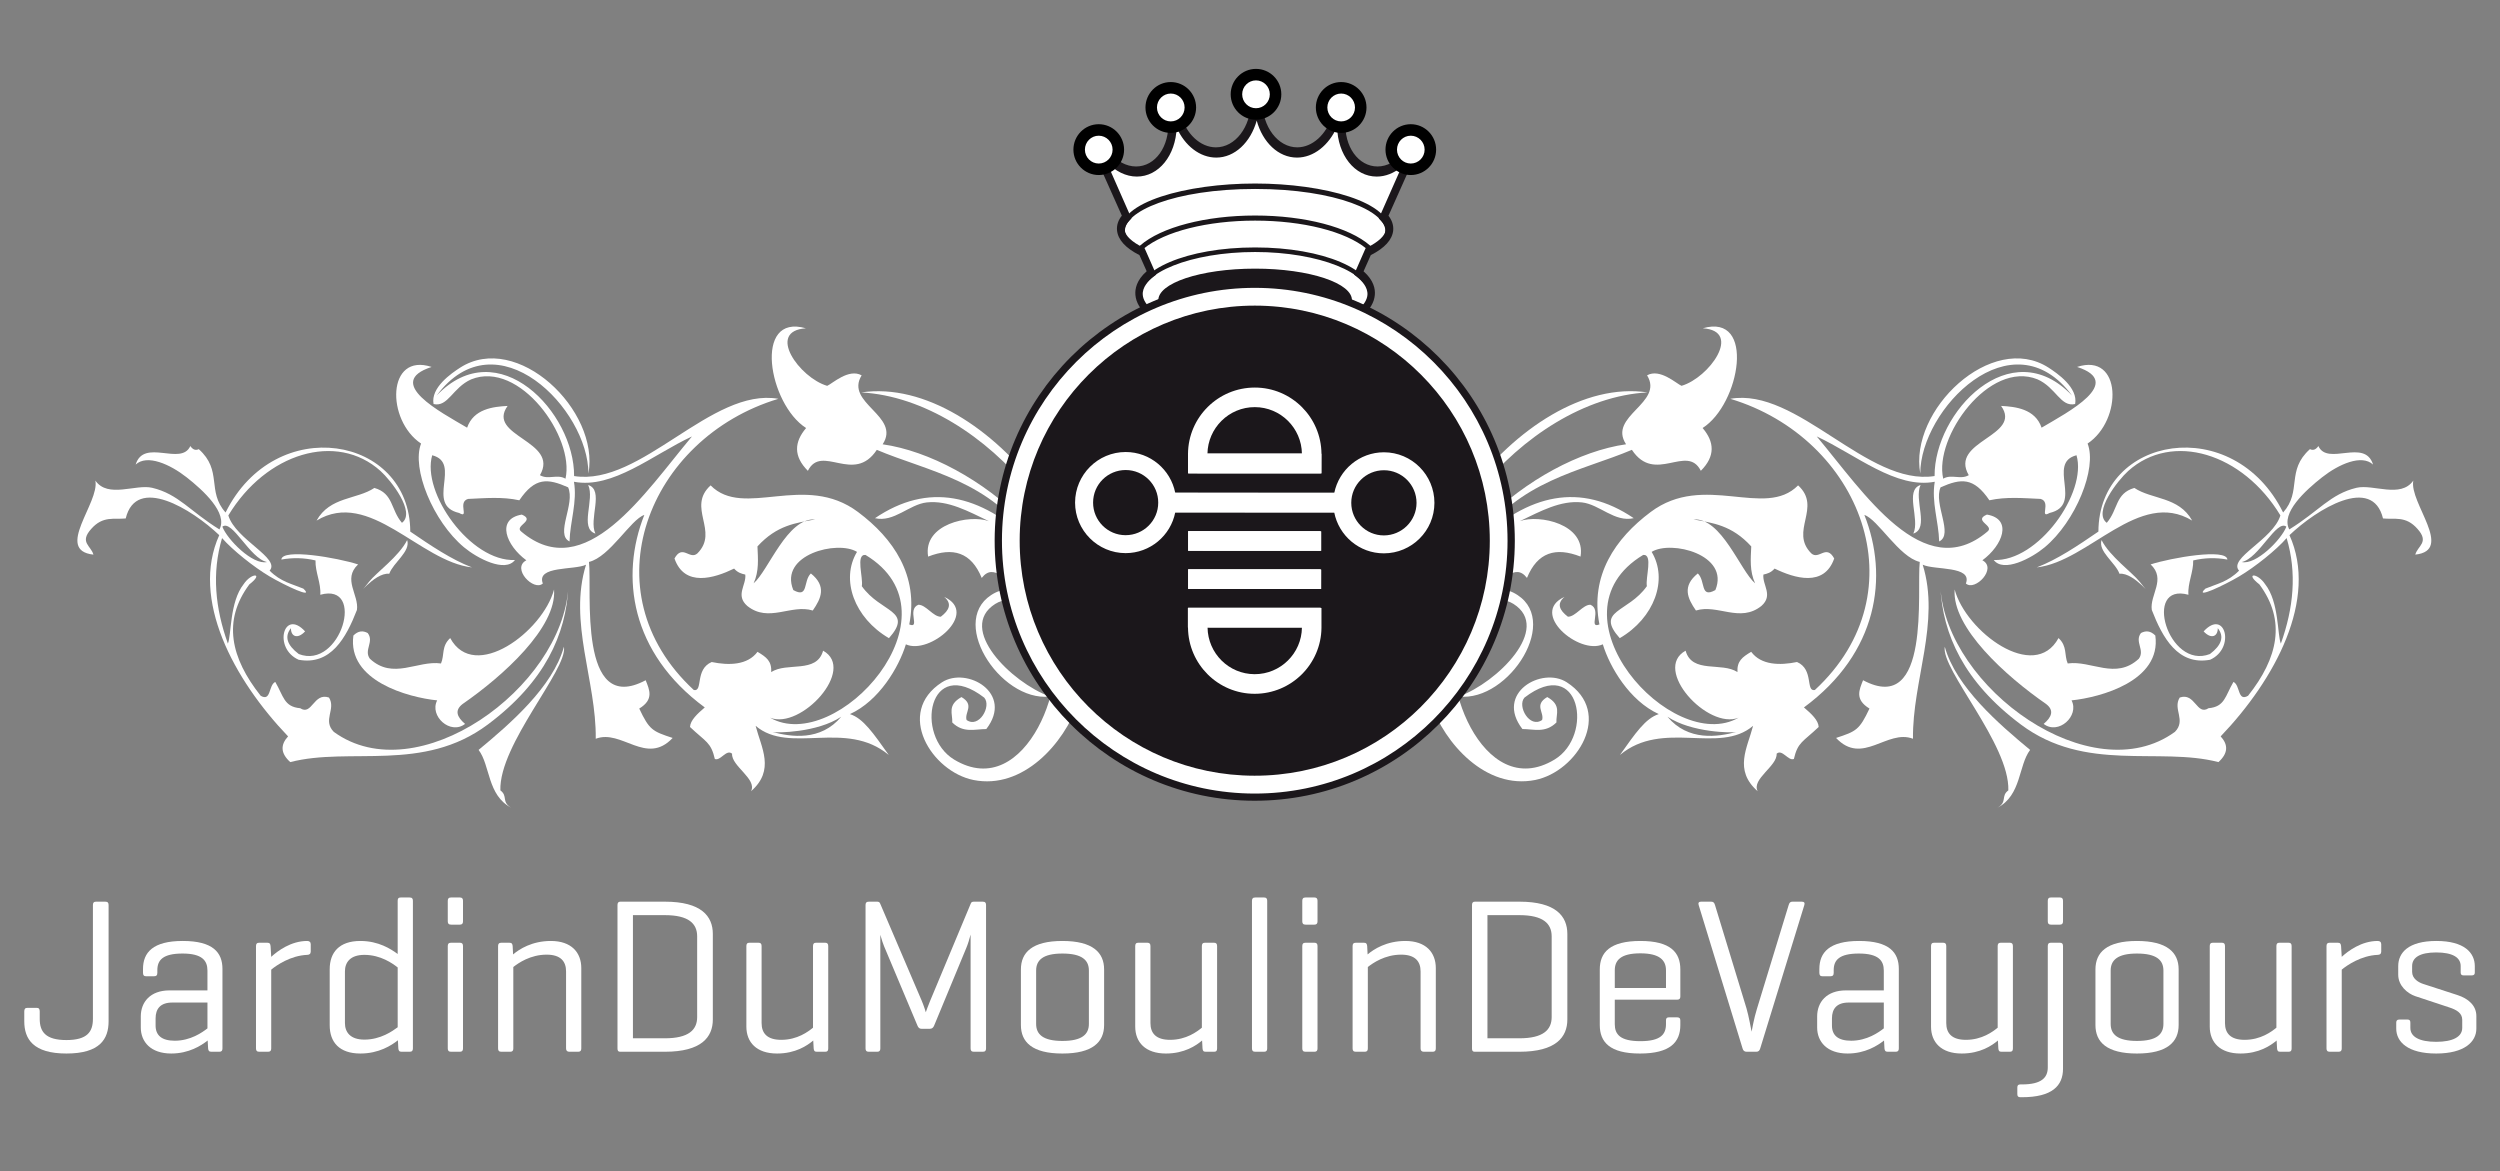 <?xml version="1.0" encoding="utf-8"?>
<!-- Generator: Adobe Illustrator 14.0.0, SVG Export Plug-In . SVG Version: 6.00 Build 43363)  -->
<!DOCTYPE svg PUBLIC "-//W3C//DTD SVG 1.1//EN" "http://www.w3.org/Graphics/SVG/1.1/DTD/svg11.dtd">
<svg version="1.1" id="Calque_1" xmlns="http://www.w3.org/2000/svg" xmlns:xlink="http://www.w3.org/1999/xlink" x="0px" y="0px"
	 width="438.5px" height="205.388px" viewBox="0 0 438.5 205.388" enable-background="new 0 0 438.5 205.388" xml:space="preserve">
<rect x="0" y="0" width="438.5" height="205.388" fill="#808080" stroke="none"/>
<g>
	<path fill="#FFFFFF" d="M6.968,178.71c0,2.245,1.006,3.716,4.684,3.716s4.646-1.471,4.646-3.716v-19.975
		c0-0.387,0.155-0.581,0.542-0.581h1.626c0.426,0,0.581,0.193,0.581,0.581v20.401c0,3.097-1.51,5.652-7.394,5.652
		c-5.845,0-7.394-2.555-7.394-5.652v-1.742c0-0.426,0.155-0.62,0.581-0.62h1.587c0.387,0,0.542,0.193,0.542,0.62V178.71z"/>
	<path fill="#FFFFFF" d="M25.083,169.961c0-2.904,1.742-4.917,6.968-4.917c5.303,0,6.968,2.013,6.968,4.917v13.936
		c0,0.387-0.155,0.581-0.542,0.581h-1.394c-0.426,0-0.542-0.193-0.581-0.581l-0.077-1.394c-1.123,0.89-3.291,2.284-6.388,2.284
		c-3.6,0-5.342-2.052-5.342-4.568v-1.936c0-2.516,1.665-4.568,5.033-4.568h6.658v-3.484c0-1.742-0.929-2.981-4.374-2.981
		s-4.413,1.161-4.413,2.903v0.464c0,0.426-0.155,0.62-0.581,0.62h-1.394c-0.387,0-0.542-0.194-0.542-0.62V169.961z M36.387,180.375
		v-4.529h-6.155c-2.091,0-2.942,1.084-2.942,2.788v1.239c0,1.703,1.045,2.671,3.368,2.671
		C33.445,182.542,35.497,181.071,36.387,180.375z"/>
	<path fill="#FFFFFF" d="M54.503,165.625v1.277c0,0.387-0.232,0.581-0.62,0.581c-2.903,0.116-5.381,1.819-6.31,2.593v13.82
		c0,0.387-0.155,0.581-0.542,0.581h-1.549c-0.426,0-0.581-0.193-0.581-0.581v-17.962c0-0.387,0.155-0.581,0.581-0.581h1.394
		c0.426,0,0.542,0.193,0.581,0.581l0.116,1.897c1.083-1.006,3.445-2.787,6.31-2.787C54.271,165.045,54.503,165.238,54.503,165.625z"
		/>
	<path fill="#FFFFFF" d="M69.792,182.465c-1.123,0.891-3.329,2.323-6.581,2.323c-3.716,0-5.381-2.013-5.381-4.955V170
		c0-2.942,1.665-4.955,5.381-4.955c3.213,0,5.381,1.432,6.542,2.284V158c0-0.387,0.116-0.581,0.542-0.581h1.548
		c0.426,0,0.581,0.194,0.581,0.581v25.898c0,0.387-0.155,0.581-0.581,0.581h-1.394c-0.426,0-0.542-0.193-0.581-0.581L69.792,182.465
		z M60.502,179.445c0,1.587,0.929,2.904,3.406,2.904c2.865,0,4.955-1.51,5.846-2.168V169.69c-0.891-0.697-2.981-2.207-5.846-2.207
		c-2.478,0-3.406,1.316-3.406,2.903V179.445z"/>
	<path fill="#FFFFFF" d="M81.211,161.6c0,0.387-0.155,0.581-0.542,0.581H79.12c-0.426,0-0.581-0.193-0.581-0.581V158
		c0-0.387,0.155-0.581,0.581-0.581h1.549c0.387,0,0.542,0.194,0.542,0.581V161.6z M81.211,183.897c0,0.387-0.155,0.581-0.542,0.581
		H79.12c-0.426,0-0.581-0.193-0.581-0.581v-17.962c0-0.387,0.155-0.581,0.581-0.581h1.549c0.387,0,0.542,0.193,0.542,0.581V183.897z
		"/>
	<path fill="#FFFFFF" d="M89.92,165.935l0.077,1.471c1.084-0.929,3.33-2.361,6.62-2.361c3.601,0,5.342,2.013,5.342,4.761v14.091
		c0,0.387-0.155,0.581-0.542,0.581h-1.548c-0.387,0-0.581-0.193-0.581-0.581v-13.51c0-1.742-0.929-2.942-3.407-2.942
		c-2.865,0-4.955,1.471-5.845,2.168v14.285c0,0.387-0.155,0.581-0.542,0.581h-1.549c-0.426,0-0.581-0.193-0.581-0.581v-17.962
		c0-0.387,0.155-0.581,0.581-0.581h1.394C89.766,165.354,89.882,165.548,89.92,165.935z"/>
	<path fill="#FFFFFF" d="M108.771,184.478c-0.349,0-0.464-0.193-0.464-0.581v-25.163c0-0.387,0.155-0.581,0.503-0.581h7.82
		c6.387,0,8.4,2.555,8.4,5.652v15.02c0,3.097-2.013,5.652-8.4,5.652H108.771z M111.017,160.516v21.601h5.613
		c4.142,0,5.652-1.471,5.652-3.716v-14.168c0-2.245-1.51-3.716-5.652-3.716H111.017z"/>
	<path fill="#FFFFFF" d="M142.643,182.504c-1.045,0.89-3.097,2.284-6.349,2.284c-3.601,0-5.381-1.974-5.381-4.723v-14.13
		c0-0.387,0.155-0.581,0.542-0.581h1.587c0.387,0,0.542,0.193,0.542,0.581v13.51c0,1.781,0.968,2.942,3.445,2.942
		c2.826,0,4.723-1.433,5.574-2.129v-14.323c0-0.387,0.155-0.581,0.542-0.581h1.587c0.387,0,0.542,0.193,0.542,0.581v17.962
		c0,0.426-0.155,0.581-0.542,0.581h-1.432c-0.426,0-0.542-0.155-0.581-0.581L142.643,182.504z"/>
	<path fill="#FFFFFF" d="M172.953,183.897c0,0.387-0.155,0.581-0.581,0.581h-1.549c-0.426,0-0.581-0.193-0.581-0.581v-19.975
		c-0.155,0.658-0.503,1.781-0.774,2.4l-5.613,13.549c-0.155,0.387-0.387,0.581-0.774,0.581h-1.432c-0.387,0-0.581-0.194-0.736-0.581
		l-5.845-13.897c-0.155-0.349-0.426-1.162-0.658-2.013v19.937c0,0.387-0.155,0.581-0.542,0.581h-1.471
		c-0.426,0-0.581-0.193-0.581-0.581v-25.163c0-0.387,0.155-0.581,0.581-0.581h1.471c0.271,0,0.426,0.116,0.503,0.31l7.316,17.11
		c0.387,0.929,0.658,1.82,0.697,1.975c0.039-0.116,0.426-1.2,0.735-1.936l7.162-17.149c0.078-0.232,0.271-0.31,0.542-0.31h1.549
		c0.426,0,0.581,0.193,0.581,0.581V183.897z"/>
	<path fill="#FFFFFF" d="M179.067,170.039c0-2.981,1.974-4.994,7.278-4.994s7.316,2.013,7.316,4.994v9.755
		c0,2.981-2.013,4.994-7.316,4.994s-7.278-2.013-7.278-4.994V170.039z M190.991,170.232c0-1.82-1.2-2.981-4.646-2.981
		c-3.407,0-4.606,1.161-4.606,2.981v9.368c0,1.819,1.2,2.98,4.606,2.98c3.445,0,4.646-1.161,4.646-2.98V170.232z"/>
	<path fill="#FFFFFF" d="M210.848,182.504c-1.045,0.89-3.097,2.284-6.349,2.284c-3.601,0-5.381-1.974-5.381-4.723v-14.13
		c0-0.387,0.155-0.581,0.542-0.581h1.587c0.387,0,0.542,0.193,0.542,0.581v13.51c0,1.781,0.968,2.942,3.445,2.942
		c2.826,0,4.723-1.433,5.574-2.129v-14.323c0-0.387,0.155-0.581,0.542-0.581h1.587c0.387,0,0.542,0.193,0.542,0.581v17.962
		c0,0.426-0.155,0.581-0.542,0.581h-1.432c-0.426,0-0.542-0.155-0.581-0.581L210.848,182.504z"/>
	<path fill="#FFFFFF" d="M222.267,183.897c0,0.387-0.155,0.581-0.542,0.581h-1.549c-0.426,0-0.581-0.193-0.581-0.581V158
		c0-0.387,0.155-0.581,0.581-0.581h1.549c0.387,0,0.542,0.194,0.542,0.581V183.897z"/>
	<path fill="#FFFFFF" d="M231.092,161.6c0,0.387-0.155,0.581-0.542,0.581h-1.549c-0.426,0-0.581-0.193-0.581-0.581V158
		c0-0.387,0.155-0.581,0.581-0.581h1.549c0.387,0,0.542,0.194,0.542,0.581V161.6z M231.092,183.897c0,0.387-0.155,0.581-0.542,0.581
		h-1.549c-0.426,0-0.581-0.193-0.581-0.581v-17.962c0-0.387,0.155-0.581,0.581-0.581h1.549c0.387,0,0.542,0.193,0.542,0.581V183.897
		z"/>
	<path fill="#FFFFFF" d="M239.802,165.935l0.077,1.471c1.084-0.929,3.33-2.361,6.62-2.361c3.601,0,5.342,2.013,5.342,4.761v14.091
		c0,0.387-0.155,0.581-0.542,0.581h-1.548c-0.387,0-0.581-0.193-0.581-0.581v-13.51c0-1.742-0.929-2.942-3.407-2.942
		c-2.865,0-4.955,1.471-5.845,2.168v14.285c0,0.387-0.155,0.581-0.542,0.581h-1.549c-0.426,0-0.581-0.193-0.581-0.581v-17.962
		c0-0.387,0.155-0.581,0.581-0.581h1.394C239.647,165.354,239.763,165.548,239.802,165.935z"/>
	<path fill="#FFFFFF" d="M258.653,184.478c-0.349,0-0.464-0.193-0.464-0.581v-25.163c0-0.387,0.155-0.581,0.503-0.581h7.82
		c6.387,0,8.4,2.555,8.4,5.652v15.02c0,3.097-2.013,5.652-8.4,5.652H258.653z M260.898,160.516v21.601h5.613
		c4.142,0,5.652-1.471,5.652-3.716v-14.168c0-2.245-1.51-3.716-5.652-3.716H260.898z"/>
	<path fill="#FFFFFF" d="M294.73,174.8c0,0.348-0.155,0.542-0.542,0.542h-10.956v4.297c0,1.781,0.929,2.981,4.491,2.981
		s4.49-1.2,4.49-2.981v-0.658c0-0.387,0.155-0.542,0.542-0.542h1.394c0.387,0,0.581,0.155,0.581,0.542v0.813
		c0,2.981-1.742,4.994-7.084,4.994c-5.303,0-7.045-2.013-7.045-4.994v-9.755c0-2.981,1.781-4.994,7.123-4.994
		c5.303,0,7.007,2.013,7.007,4.994V174.8z M283.233,173.291h8.981v-3.097c0-1.742-1.083-2.98-4.49-2.98
		c-3.484,0-4.491,1.239-4.491,2.98V173.291z"/>
	<path fill="#FFFFFF" d="M305.646,183.897l-7.704-25.163c-0.116-0.387,0.039-0.581,0.426-0.581h1.781
		c0.387,0,0.542,0.193,0.658,0.581l5.535,18.156c0.388,1.316,0.813,3.716,0.891,4.064c0.039-0.193,0.426-2.4,0.93-3.987
		l5.574-18.233c0.116-0.387,0.271-0.581,0.658-0.581h1.626c0.426,0,0.58,0.193,0.464,0.581l-7.742,25.163
		c-0.116,0.387-0.31,0.581-0.696,0.581h-1.665C305.955,184.478,305.762,184.285,305.646,183.897z"/>
	<path fill="#FFFFFF" d="M319.116,169.961c0-2.904,1.742-4.917,6.968-4.917c5.304,0,6.969,2.013,6.969,4.917v13.936
		c0,0.387-0.155,0.581-0.542,0.581h-1.394c-0.426,0-0.542-0.193-0.581-0.581l-0.077-1.394c-1.123,0.89-3.291,2.284-6.388,2.284
		c-3.6,0-5.342-2.052-5.342-4.568v-1.936c0-2.516,1.664-4.568,5.032-4.568h6.658v-3.484c0-1.742-0.929-2.981-4.374-2.981
		s-4.413,1.161-4.413,2.903v0.464c0,0.426-0.155,0.62-0.581,0.62h-1.394c-0.387,0-0.542-0.194-0.542-0.62V169.961z M330.42,180.375
		v-4.529h-6.155c-2.09,0-2.941,1.084-2.941,2.788v1.239c0,1.703,1.045,2.671,3.367,2.671
		C327.479,182.542,329.529,181.071,330.42,180.375z"/>
	<path fill="#FFFFFF" d="M350.433,182.504c-1.045,0.89-3.097,2.284-6.349,2.284c-3.601,0-5.381-1.974-5.381-4.723v-14.13
		c0-0.387,0.154-0.581,0.542-0.581h1.587c0.387,0,0.542,0.193,0.542,0.581v13.51c0,1.781,0.968,2.942,3.445,2.942
		c2.826,0,4.723-1.433,5.574-2.129v-14.323c0-0.387,0.155-0.581,0.542-0.581h1.587c0.388,0,0.542,0.193,0.542,0.581v17.962
		c0,0.426-0.154,0.581-0.542,0.581h-1.432c-0.426,0-0.542-0.155-0.581-0.581L350.433,182.504z"/>
	<path fill="#FFFFFF" d="M361.852,187.459c0,2.98-1.897,4.994-7.2,4.994h-0.271c-0.387,0-0.542-0.155-0.542-0.542v-1.161
		c0-0.387,0.155-0.542,0.542-0.542h0.271c3.445,0,4.529-1.2,4.529-2.981v-21.292c0-0.387,0.154-0.581,0.542-0.581h1.587
		c0.387,0,0.542,0.193,0.542,0.581V187.459z M361.852,161.6c0,0.387-0.155,0.581-0.542,0.581h-1.587
		c-0.388,0-0.542-0.193-0.542-0.581V158c0-0.387,0.154-0.581,0.542-0.581h1.587c0.387,0,0.542,0.194,0.542,0.581V161.6z"/>
	<path fill="#FFFFFF" d="M367.541,170.039c0-2.981,1.974-4.994,7.277-4.994s7.316,2.013,7.316,4.994v9.755
		c0,2.981-2.013,4.994-7.316,4.994s-7.277-2.013-7.277-4.994V170.039z M379.464,170.232c0-1.82-1.2-2.981-4.646-2.981
		c-3.406,0-4.606,1.161-4.606,2.981v9.368c0,1.819,1.2,2.98,4.606,2.98c3.445,0,4.646-1.161,4.646-2.98V170.232z"/>
	<path fill="#FFFFFF" d="M399.321,182.504c-1.045,0.89-3.097,2.284-6.349,2.284c-3.601,0-5.381-1.974-5.381-4.723v-14.13
		c0-0.387,0.154-0.581,0.542-0.581h1.587c0.387,0,0.542,0.193,0.542,0.581v13.51c0,1.781,0.968,2.942,3.445,2.942
		c2.826,0,4.723-1.433,5.574-2.129v-14.323c0-0.387,0.155-0.581,0.542-0.581h1.587c0.388,0,0.542,0.193,0.542,0.581v17.962
		c0,0.426-0.154,0.581-0.542,0.581h-1.432c-0.426,0-0.542-0.155-0.581-0.581L399.321,182.504z"/>
	<path fill="#FFFFFF" d="M417.669,165.625v1.277c0,0.387-0.231,0.581-0.619,0.581c-2.903,0.116-5.381,1.819-6.31,2.593v13.82
		c0,0.387-0.155,0.581-0.542,0.581h-1.549c-0.426,0-0.58-0.193-0.58-0.581v-17.962c0-0.387,0.154-0.581,0.58-0.581h1.394
		c0.426,0,0.542,0.193,0.581,0.581l0.116,1.897c1.084-1.006,3.445-2.787,6.31-2.787
		C417.438,165.045,417.669,165.238,417.669,165.625z"/>
	<path fill="#FFFFFF" d="M431.604,169.458c0-1.51-1.394-2.4-4.297-2.4c-2.864,0-4.22,0.891-4.22,2.4v1.006
		c0,1.2,1.123,1.858,1.975,2.129l5.962,1.936c1.936,0.619,3.329,1.858,3.329,3.677v2.207c0,2.323-2.091,4.375-7.046,4.375
		c-4.993,0-7.007-2.052-7.007-4.375v-1.045c0-0.349,0.155-0.542,0.542-0.542h1.433c0.387,0,0.503,0.193,0.503,0.542v0.929
		c0,1.548,1.549,2.438,4.529,2.438c2.942,0,4.568-0.89,4.568-2.438v-1.433c0-1.161-0.968-1.742-2.284-2.168l-5.962-1.974
		c-1.354-0.464-2.98-1.819-2.98-3.755v-1.51c0-2.323,1.742-4.413,6.697-4.413c4.916,0,6.735,2.09,6.735,4.413v1.123
		c0,0.349-0.154,0.503-0.542,0.503h-1.432c-0.349,0-0.504-0.155-0.504-0.503V169.458z"/>
</g>
<g>
	<g>
		<g>
			<path fill-rule="evenodd" clip-rule="evenodd" fill="#FFFFFF" d="M64.496,111.034c1.175,1.535-0.729,2.98,0.38,4.508
				c4.066,3.769,8.321,0.247,12.474,0.829c0.644-1.483,0.038-3.001,1.614-4.454c4.255,7.838,16.262-1.161,18.218-8.52
				c0.497,6.673-8.982,15.201-16.019,20.069c-1.49,1.127-1.007,2.305,0.411,3.508c-2.569,1.994-6.314-1.384-4.896-4.128
				c-5.081-0.521-15.79-3.416-14.693-11.374C62.842,110.616,63.671,110.589,64.496,111.034z"/>
			<path fill-rule="evenodd" clip-rule="evenodd" fill="#FFFFFF" d="M104.432,93.593c-2.861-0.922-0.065-5.982-1.268-8.531
				C106.021,85.991,103.219,91.051,104.432,93.593z"/>
			<path fill-rule="evenodd" clip-rule="evenodd" fill="#FFFFFF" d="M16,92.771c-2.127,2.374-0.024,2.95,0.387,4.512
				c-6.873-0.753,1.117-9.123,0.339-12.987c2.22,3.166,7.058,0.576,9.966,1.264c4.611,1.1,6.612,4.104,11.795,7.304
				c1.538-2.871-2.861-6.872-5.759-9.147c-2.922-2.295-6.934-4.083-8.935-2.23c1.449-4.687,7.965,0.322,9.589-3.248
				c0.473,0.675,0.969,0.802,1.48,0.542c4.224,3.772,1.356,7.359,4.704,11.113c8.715-17.584,32.347-13.491,32.395,3.347
				c3.601,2.46,7.201,4.899,10.826,6.283c-9.133-1.007-17.958-13.854-27.263-8.212c2.347-4.224,7.074-3.672,10.141-5.728
				c3.381,0.976,2.83,3.789,4.837,6.122c2.473-1.847-1.963-7.482-3.758-9.092c-7.705-6.941-20.093-3.155-26.694,7.794
				c1.281,4.248,9.219,7.509,7.239,9.685c1.957,1.97,3.95,2.336,5.92,3.155c2.08,1.96-3.326-0.603-5.944-2.155
				c-2.789-1.658-6.505-4.632-8.318-6.714c-1.812,6.118-1.206,12.292,1.024,18.51c0.63-1.49,0.291-7.304,2.758-10.418
				c1.37-2.073,3.655-2.011,1.007,0.031c-4.735,6.365-3.279,12.902,1.987,19.538c1.857,1.089,1.353-1.867,2.559-2.429
				c1.466,2.501,1.504,4.358,4.375,4.611c2.086,1.371,2.34-2.816,5.049-1.871c1.268,2.032-1.175,3.967,0.843,6.02
				c14.57,10.606,40.083-7.637,41.148-25.403c-0.435,8.267-4.066,16.588-14.138,24.115c-11.347,8.489-24.173,3.875-34.646,6.591
				c-1.723-1.552-1.733-3.045-0.383-4.512c-9.534-9.956-17.146-24.07-12.073-35.296C33.633,89.28,23.91,83.302,22.05,90.935
				C20.042,91.154,18.066,90.417,16,92.771z M46.833,98.581c-3.011-0.617-6.108-7.547-7.832-6.204
				C39.844,94.617,44.318,99.15,46.833,98.581z"/>
			<path fill-rule="evenodd" clip-rule="evenodd" fill="#FFFFFF" d="M103.208,83.069c0.01-11.312-16.112-27.804-26.623-13.689
				c10.778-11.292,24.197,2.977,24.111,14.121c11.778,1.85,24.07-15.608,35.834-13.549c-22.875,6.89-33.519,33.81-14.831,51.08
				c1.665,0.335,0.137-3.628,3.131-4.913c3.015,0.624,6.293,0.562,8.037-1.789c1.576,0.936,2.504,1.627,2.409,3.56
				c2.727-1.823,7.968,0.322,9.096-3.758c5.892,3.258-3.909,13.93-9.308,11.751c11.638,6.701,34.104-18.096,16.746-28.548
				c-1.775-0.171-0.37,3.964-0.647,5.481c3.295,4.676,9.133,4.197,4.758,9.12c-6.067-3.539-8.534-10.277-5.601-15.135
				c-3.395-2.107-13.734,0.476-11.172,6.697c2.724,1.518,1.686-1.596,3.08-2.915c2.789,2.237,1.812,4.375,0.333,6.502
				c-3.806-1.168-7.722,2.213-11.483-0.798c-2.148-1.885-0.141-3.669-0.353-5.506c-0.661-0.15-1.322-0.322-1.963-1.052
				c-3.491,1.703-8.705,3.296-10.456-1.771c1.412-2.58,2.665,0.315,4.019-0.894c3.885-3.895-1.929-8.044,2.316-11.929
				c5.831,5.934,16.468-2.371,25.861,4.676c6.201,4.635,10.675,11.141,8.983,19.716c2.018,0.812-0.473-2.618,1.593-3.454
				c1.33-0.017,2.607,2.121,3.94,2.101c1.473-1.124,2.024-2.278,0.589-3.484c6.249,2.843-2.583,10.243-6.715,8.325
				c-1.22,4.001-4.704,9.918-9.815,12.237c2.354,0.764,4.087,3.343,6.814,7.173c-7.541-6.29-17.383-0.017-23.354-5.114
				c0.994,3.857,3.443,7.756-0.805,11.473c1.12-2.134-3.48-4.422-3.323-6.581c-0.986-0.88-2.042,1.333-3.025,0.922
				c-0.688-2.967-1.569-2.97-4.357-5.611c0.055-1.168,1.268-2.303,2.59-3.43c-13.032-9.599-14.882-22.98-10.603-33.765
				c-2.374,0.771-6.061,7.383-9.709,8.243c0.559,4.954-2.011,27.136,9.945,20.75c0.661,1.686,1.497,3.371-1.127,4.971
				c1.771,3.738,2.299,3.991,5.861,5.153c-4.625,4.926-8.952-1.607-13.491,0.144c0.126-10.158-4.837-20.452-1.703-30.531
				c-2.025,0.99-8.777,0.151-7.578,3.296c-1.576,1.446-5.563-2.672-2.892-4.07c-3.539-2.59-5.375-7.239-0.798-8.017
				c2.532,1.069-1.449,1.963-0.069,2.998c11.196,9.438,21.668-6.882,29.918-16.704c-6.92,3.23-13.898,9.253-20.699,7.948
				c0.606,3.515-0.685,6.982-0.774,10.473c-2.59-1.244,1.059-6.619-0.25-9.497c-3.601-1.583-5.8-1.795-8.558,2.275
				c-2.977-0.654-5.982-0.37-8.99-0.24c-1.925,0.545,0.322,3.549-1.569,2.463c-6.043-1.395,0.583-8.75-4.721-10.124
				c-1.915,6.554,6.721,18.719,14.515,18.373c-1.72,2.281-6.625-0.298-8.945-2.234c-5.427-4.529-9.226-13.854-7.523-18.188
				c-6.163-4.114-6.02-16.022,1.85-13.439c-8.431,2.72,1.648,7.955,6.225,10.654c1.127-3.302,4.594-3.689,7.102-3.816
				c-3.816,5.327,9.178,6.119,5.673,12.148c1.473,0.859,3.001-0.247,4.481,0.616c1.655-7.3-8.068-20.843-16.537-17.427
				c-3.254,1.439-4.06,4.923-6.605,4.331c-0.542-2.878,3.152-5.406,4.666-6.383C90.68,58.081,105.243,71.956,103.208,83.069z
				 M135.5,128.396c3.22,0.846,8.42,1.672,12.062-2.689C143.315,128.54,136.145,128.561,135.5,128.396z M142.976,91.106
				c-3.34,0.627-6.687,0.976-10.117,4.734c0.089,2.168,0.309,4.334-0.678,6.479C134.791,100.095,138.046,90.801,142.976,91.106z"/>
			<path fill-rule="evenodd" clip-rule="evenodd" fill="#FFFFFF" d="M49.347,98.149c0.117-2.021,9.88-0.312,13.463,0.85
				c-2.771,2.594,0.182,5.334-0.205,7.989c-1.898,4.899-4.608,9.767-10.227,8.732c-4.529-2.024-2.617-9.068,1.134-4.975
				c-1.34,1.439-2.504,0.888-2.48-0.565c-1.182,1.466-0.685,2.98,1.377,4.539c7.345,2.847,11.843-12.655,3.768-10.397
				c0.165-1.994-0.908-4.022-0.836-6.022C53.349,97.831,51.355,97.776,49.347,98.149z"/>
			<path fill-rule="evenodd" clip-rule="evenodd" fill="#FFFFFF" d="M71.417,94.727c0.637,2.014-2.429,3.936-3.145,5.913
				c-2.686-0.319-6.485,5.146-3.539,1.401C66.018,100.411,69.981,97.598,71.417,94.727z"/>
			<path fill-rule="evenodd" clip-rule="evenodd" fill="#FFFFFF" d="M205.233,99.232c6.438-3.275-11.322-15.749-12.401-3.816
				c1.274,2.336,2.724-2.131,3.971,1.1c-2.782,5.032-6.163-1.614-4.885-4.128c3.34-6.567,13.275-1.953,15.868,4.419
				c1.576,3.854,2.868,8.664-0.308,11.99c1.805,1.874,3.121,3.745,1.35,5.522c-5.084-2.593-10.418,3.464-15.68,7.092
				c4.372-1.35,8.747-3.08,13.046-1.658c0.182,3.799,6.417,5.392,4.241,9.609c-2.066,2.47-4.066,2.419-5.988-0.164
				c0.867-1.357,1.654,0.291,2.504-0.436c-2.042-8.068-12.354-4.234-17.845-5.46c-2.466,7.112-9.685,15.234-18.345,13.511
				c-7.366-1.477-13.796-11.819-5.54-17.14c4.344-2.806,12.655,1.881,7.776,8.202c-1.99,0.003-4.019,0.771-5.971-1.154
				c0.103-1.497-0.945-3.025,1.617-4.457c2.364,1.394,0.486,2.679,0.897,4.022c2.165,1.538,4.419-2.416,3.097-3.919
				c-9.794-7.533-12.224,6.65-5.29,10.856c12.799,7.753,20.928-15.19,16.595-22.552c-2.474-4.183-6.334-6.67-9.376-4.745
				c-6.776,4.292,2.843,13.799,9.575,16.245c-8.835,0.994-18.314-13.857-9.521-18.239c3.971-1.977,10.031,3.097,10.781,8.28
				c1.977-2.46-1.175-9.356-4.146-13.604c-1.576-0.791,0.079,2.607-2.586,3.43c-2.182,0.575-4.238-3.556-6.475-0.668
				c-1.843-4.515-5.043-5.447-9.401-3.744c-0.952-5.708,7.242-7.444,10.662-6.214c-3.601-1.717-7.146-3.697-10.905-3.289
				c-3.083,0.339-5.738,3.542-9.079,2.765c9.329-6.321,18.438-4.296,27.373,4.214c-6.869-10.778-18.328-12.487-27.05-16.201
				c-4.042,6.115-9.668-1.141-12.093,3.68c-2.562-2.566-2.395-5.06-0.308-7.506c-6.578-4.183-9.36-20.195-0.038-17.493
				c-7.023,0.462-1.113,8.681,3.734,10.093c0.897-0.384,3.796-3.111,6.043-1.84c-3.025,4.885,6.951,7.116,3.687,12.093
				c16.279,2.319,38.075,20.617,34.474,38.387c5.831-18.781-16.328-46.304-38.239-47.486c22.244-3.299,48.489,32.172,38.616,51.987
				c3.491,0.38,7.078-2.957,10.654-6.221c-2.066-2.875,2.08-5.602-0.277-8.493c1.552-1.884,3.004,0.065,4.508-0.383
				c1.182-1.634,1.946-3.286,3.128-4.916C206.871,100.03,206.076,98.608,205.233,99.232z M183.736,99.174
				C188.008,104.477,177.316,90.397,183.736,99.174L183.736,99.174z"/>
			<path fill-rule="evenodd" clip-rule="evenodd" fill="#FFFFFF" d="M98.916,113.436c0.685,3.995-11.395,17.092-11.151,25.194
				c1.381,1.038,0.113,2.004,1.915,3.052c-4.231-2.189-3.662-7.42-5.735-10.147C89.375,127.043,96.959,120.514,98.916,113.436z"/>
			<path fill-rule="evenodd" clip-rule="evenodd" fill="#FFFFFF" d="M375.522,111.034c-1.165,1.535,0.743,2.98-0.37,4.508
				c-4.066,3.769-8.328,0.247-12.474,0.829c-0.645-1.483-0.038-3.001-1.613-4.454c-4.255,7.838-16.263-1.161-18.219-8.52
				c-0.497,6.673,8.982,15.201,16.019,20.069c1.49,1.127,1.011,2.305-0.407,3.508c2.565,1.994,6.311-1.384,4.892-4.128
				c5.081-0.521,15.79-3.416,14.694-11.374C377.188,110.616,376.358,110.589,375.522,111.034z"/>
			<path fill-rule="evenodd" clip-rule="evenodd" fill="#FFFFFF" d="M335.598,93.593c2.86-0.922,0.064-5.982,1.271-8.531
				C334.008,85.991,336.81,91.051,335.598,93.593z"/>
			<path fill-rule="evenodd" clip-rule="evenodd" fill="#FFFFFF" d="M417.979,90.935c-1.86-7.633-11.583-1.654-16.406,2.929
				c5.073,11.227-2.535,25.341-12.069,35.296c1.347,1.466,1.329,2.96-0.387,4.512c-10.474-2.716-23.3,1.898-34.656-6.591
				c-10.062-7.527-13.693-15.848-14.125-24.115c1.062,17.766,26.574,36.009,41.145,25.403c2.018-2.052-0.425-3.988,0.843-6.02
				c2.71-0.945,2.964,3.241,5.054,1.871c2.867-0.253,2.904-2.11,4.371-4.611c1.206,0.562,0.702,3.519,2.562,2.429
				c5.262-6.636,6.711-13.172,1.983-19.538c-2.648-2.042-0.363-2.104,1.011-0.031c2.463,3.114,2.127,8.928,2.758,10.418
				c2.227-6.218,2.837-12.392,1.014-18.51c-1.802,2.083-5.522,5.056-8.311,6.714c-2.617,1.552-8.023,4.115-5.94,2.155
				c1.97-0.819,3.96-1.186,5.909-3.155c-1.97-2.175,5.965-5.437,7.249-9.685c-6.604-10.949-18.989-14.735-26.697-7.794
				c-1.795,1.61-6.238,7.246-3.758,9.092c2.011-2.333,1.459-5.146,4.837-6.122c3.066,2.056,7.794,1.504,10.141,5.728
				c-9.305-5.643-18.13,7.205-27.263,8.212c3.624-1.384,7.225-3.823,10.818-6.283c0.055-16.838,23.687-20.932,32.401-3.347
				c3.341-3.754,0.479-7.341,4.704-11.113c0.511,0.26,1.007,0.133,1.479-0.542c1.624,3.57,8.141-1.438,9.589,3.248
				c-2-1.854-6.019-0.065-8.935,2.23c-2.897,2.275-7.297,6.276-5.759,9.147c5.184-3.2,7.188-6.204,11.796-7.304
				c2.908-0.688,7.745,1.901,9.959-1.264c-0.771,3.864,7.218,12.234,0.346,12.987c0.411-1.562,2.515-2.138,0.387-4.512
				C421.966,90.417,419.986,91.154,417.979,90.935z M401.027,92.377c-1.723-1.343-4.82,5.587-7.831,6.204
				C395.711,99.15,400.185,94.617,401.027,92.377z"/>
			<path fill-rule="evenodd" clip-rule="evenodd" fill="#FFFFFF" d="M359.314,64.483c1.508,0.977,5.211,3.505,4.666,6.383
				c-2.553,0.593-3.351-2.892-6.605-4.331c-8.469-3.416-18.19,10.127-16.536,17.427c1.479-0.863,3.008,0.243,4.481-0.616
				c-3.505-6.03,9.489-6.821,5.673-12.148c2.508,0.127,5.975,0.514,7.102,3.816c4.577-2.699,14.656-7.934,6.225-10.654
				c7.869-2.583,8.014,9.325,1.844,13.439c1.709,4.334-2.09,13.659-7.517,18.188c-2.316,1.936-7.226,4.515-8.945,2.234
				c7.794,0.346,16.431-11.819,14.516-18.373c-5.303,1.374,1.322,8.729-4.721,10.124c-1.892,1.086,0.356-1.918-1.569-2.463
				c-3.008-0.13-6.009-0.415-8.989,0.24c-2.765-4.07-4.957-3.857-8.558-2.275c-1.306,2.878,2.34,8.253-0.25,9.497
				c-0.096-3.491-1.381-6.958-0.774-10.473c-6.801,1.305-13.779-4.717-20.699-7.948c8.243,9.822,18.723,26.143,29.918,16.704
				c1.374-1.035-2.6-1.929-0.068-2.998c4.577,0.778,2.74,5.426-0.798,8.017c2.672,1.397-1.315,5.516-2.892,4.07
				c1.192-3.145-5.554-2.306-7.578-3.296c3.135,10.079-1.829,20.374-1.703,30.531c-4.539-1.75-8.865,4.783-13.49-0.144
				c3.562-1.162,4.09-1.415,5.861-5.153c-2.631-1.6-1.788-3.285-1.124-4.971c11.953,6.386,9.384-15.796,9.942-20.75
				c-3.648-0.86-7.335-7.472-9.716-8.243c4.285,10.785,2.436,24.166-10.597,33.765c1.323,1.127,2.535,2.261,2.584,3.43
				c-2.782,2.641-3.663,2.645-4.348,5.611c-0.994,0.411-2.042-1.802-3.028-0.922c0.157,2.159-4.443,4.447-3.323,6.581
				c-4.248-3.717-1.799-7.615-0.806-11.473c-5.971,5.098-15.813-1.175-23.354,5.114c2.727-3.83,4.46-6.409,6.814-7.173
				c-5.111-2.319-8.603-8.236-9.815-12.237c-4.132,1.918-12.963-5.481-6.715-8.325c-1.436,1.206-0.884,2.36,0.593,3.484
				c1.329,0.021,2.607-2.117,3.939-2.101c2.062,0.836-0.428,4.266,1.59,3.454c-1.692-8.575,2.782-15.081,8.982-19.716
				c9.394-7.047,20.031,1.257,25.862-4.676c4.244,3.885-1.569,8.034,2.315,11.929c1.356,1.209,2.607-1.686,4.019,0.894
				c-1.751,5.067-6.965,3.474-10.456,1.771c-0.637,0.73-1.302,0.901-1.963,1.052c-0.212,1.836,1.788,3.621-0.353,5.506
				c-3.758,3.011-7.678-0.37-11.48,0.798c-1.483-2.127-2.459-4.265,0.329-6.502c1.395,1.319,0.356,4.433,3.08,2.915
				c2.562-6.221-7.777-8.804-11.179-6.697c2.939,4.858,0.473,11.597-5.594,15.135c-4.375-4.923,1.466-4.443,4.758-9.12
				c-0.277-1.518,1.127-5.652-0.647-5.481c-17.359,10.452,5.108,35.249,16.738,28.548c-5.398,2.179-15.193-8.493-9.297-11.751
				c1.123,4.081,6.365,1.936,9.092,3.758c-0.096-1.932,0.836-2.624,2.412-3.56c1.74,2.35,5.019,2.412,8.037,1.789
				c2.994,1.285,1.462,5.248,3.127,4.913c18.688-17.27,8.044-44.19-14.83-51.08c11.765-2.059,24.057,15.399,35.834,13.549
				c-0.085-11.144,13.334-25.413,24.111-14.121c-10.511-14.115-26.633,2.377-26.622,13.689
				C334.785,71.956,349.349,58.081,359.314,64.483z M292.466,125.707c3.642,4.361,8.842,3.535,12.062,2.689
				C303.884,128.561,296.714,128.54,292.466,125.707z M307.848,102.319c-0.986-2.145-0.774-4.31-0.678-6.479
				c-3.43-3.758-6.776-4.107-10.117-4.734C301.982,90.801,305.237,100.095,307.848,102.319z"/>
			<path fill-rule="evenodd" clip-rule="evenodd" fill="#FFFFFF" d="M390.685,98.149c-0.119-2.021-9.883-0.312-13.467,0.85
				c2.771,2.594-0.182,5.334,0.206,7.989c1.897,4.899,4.607,9.767,10.226,8.732c4.532-2.024,2.617-9.068-1.134-4.975
				c1.34,1.439,2.504,0.888,2.48-0.565c1.182,1.466,0.685,2.98-1.377,4.539c-7.346,2.847-11.844-12.655-3.769-10.397
				c-0.165-1.994,0.9-4.022,0.836-6.022C386.68,97.831,388.674,97.776,390.685,98.149z"/>
			<path fill-rule="evenodd" clip-rule="evenodd" fill="#FFFFFF" d="M368.612,94.727c-0.638,2.014,2.429,3.936,3.145,5.913
				c2.687-0.319,6.485,5.146,3.539,1.401C374.012,100.411,370.048,97.598,368.612,94.727z"/>
			<path fill-rule="evenodd" clip-rule="evenodd" fill="#FFFFFF" d="M232.346,100.801c1.182,1.63,1.946,3.282,3.128,4.916
				c1.504,0.449,2.957-1.5,4.508,0.383c-2.357,2.892,1.788,5.619-0.284,8.493c3.583,3.265,7.17,6.602,10.661,6.221
				c-9.874-19.815,16.372-55.287,38.616-51.987c-21.912,1.182-44.07,28.705-38.239,47.486c-3.601-17.77,18.194-36.067,34.474-38.387
				c-3.261-4.978,6.711-7.208,3.686-12.093c2.248-1.271,5.146,1.456,6.043,1.84c4.848-1.412,10.757-9.63,3.734-10.093
				c9.321-2.703,6.54,13.31-0.038,17.493c2.086,2.446,2.254,4.94-0.309,7.506c-2.432-4.82-8.05,2.436-12.093-3.68
				c-8.732,3.714-20.182,5.423-27.051,16.201c8.935-8.51,18.044-10.535,27.373-4.214c-3.34,0.778-5.995-2.426-9.079-2.765
				c-3.758-0.408-7.304,1.572-10.904,3.289c3.419-1.23,11.614,0.507,10.654,6.214c-4.351-1.703-7.55-0.771-9.394,3.744
				c-2.237-2.888-4.292,1.244-6.475,0.668c-2.666-0.822-1.011-4.221-2.587-3.43c-2.97,4.248-6.122,11.145-4.145,13.604
				c0.75-5.184,6.811-10.257,10.781-8.28c8.794,4.381-0.686,19.232-9.521,18.239c6.732-2.446,16.352-11.953,9.575-16.245
				c-3.042-1.925-6.903,0.562-9.376,4.745c-4.334,7.362,3.799,30.305,16.595,22.552c6.934-4.207,4.505-18.39-5.29-10.856
				c-1.322,1.504,0.932,5.458,3.097,3.919c0.411-1.343-1.463-2.628,0.901-4.022c2.559,1.432,1.511,2.96,1.613,4.457
				c-1.953,1.925-3.977,1.158-5.971,1.154c-4.878-6.321,3.433-11.007,7.777-8.202c8.256,5.32,1.826,15.663-5.54,17.14
				c-8.661,1.723-15.879-6.399-18.346-13.511c-5.491,1.226-15.803-2.607-17.845,5.46c0.85,0.727,1.638-0.921,2.504,0.436
				c-1.922,2.583-3.922,2.634-5.988,0.164c-2.172-4.217,4.06-5.81,4.241-9.609c4.303-1.422,8.674,0.308,13.049,1.658
				c-5.265-3.628-10.6-9.685-15.68-7.092c-1.775-1.778-0.459-3.648,1.346-5.522c-3.176-3.326-1.884-8.136-0.315-11.99
				c2.601-6.372,12.535-10.987,15.875-4.419c1.278,2.515-2.104,9.161-4.885,4.128c1.247-3.231,2.696,1.236,3.974-1.1
				c-1.083-11.932-18.842,0.542-12.405,3.816C233.952,98.608,233.158,100.03,232.346,100.801z M256.292,99.174
				C262.712,90.397,252.021,104.477,256.292,99.174L256.292,99.174z"/>
			<path fill-rule="evenodd" clip-rule="evenodd" fill="#FFFFFF" d="M341.113,113.436c-0.686,3.995,11.394,17.092,11.15,25.194
				c-1.38,1.038-0.109,2.004-1.915,3.052c4.231-2.189,3.662-7.42,5.735-10.147C350.657,127.043,343.069,120.514,341.113,113.436z"/>
			<g>
				<path fill="#FFFFFF" d="M248.067,26.58c-1.655,0,0.685-3.062,0.486-0.921c-0.15,1.5-2.134,0.212-1.244,0.846
					c-1.442,2.141-3.515,3.573-5.752,3.573c-3.744,0-6.54-3.864-6.266-8.808c0.024-0.514,0.109-0.987,0.199-1.48
					c1.528-0.212-0.733,0.377-0.593-1.716c0.144-2.261,1.98,1.031,0.267,1.031c-1.733,0,0.26-2.158,0.158,0.106
					c-0.085,1.96-2.104,0.124-0.754,0.511c-0.884,4.06-3.775,7.03-7.047,7.03c-3.789,0-6.862-3.981-6.845-9.038
					c0-0.329,0.031-0.627,0.079-0.938c1.377-0.37-0.641,1.336-0.624-0.658c0.024-2.302,1.775,0.219,0.024,0.219
					c-1.751,0,0.623-2.035,0.647,0.274c0.031,2.251-2.357,0.292-0.709,0.326c0.014,0.257,0.062,0.507,0.055,0.777
					c0,5.057-3.059,9.038-6.841,9.038c-3.333,0-6.214-3.042-7.098-7.174c1.103-0.596-0.12,0.103-0.206-1.614
					c-0.093-2.261,1.679,0.49-0.048,0.49c-1.716,0-0.315-2.158-0.165,0.106c0.151,2.23-2.34,1.316-0.678,1.316
					c0.109,0,0.206-0.076,0.332-0.093c0.086,0.483,0.165,0.973,0.188,1.487c0.26,4.944-2.569,8.808-6.304,8.808
					c-2.206,0-4.262-1.36-5.721-3.457c0.545-0.702-1.151-0.634-1.26-1.774c-0.195-2.141,2.302,0.38,0.654,0.38
					c-1.686,0-0.298-1.757-0.055,0.38c0.244,2.104-2.806,1.98-1.158,1.98c0.377,0,0.733-0.106,1.048-0.288l4.782,10.75
					c-0.733,0.744-1.086,1.531-1.017,2.347c0.144,1.388,1.497,2.666,3.72,3.758l1.648,3.696c-1.514,1.168-2.295,2.487-2.186,3.881
					c0.373,4.341,9.472,7.743,20.363,7.743c10.881,0,19.99-3.402,20.353-7.743c0.11-1.384-0.695-2.706-2.175-3.868l1.655-3.713
					c2.213-1.089,3.577-2.367,3.693-3.755c0.079-0.809-0.281-1.593-0.99-2.333l5.056-11.35c0.261,0.113,0.521,0.223,0.829,0.223
					c1.638,0-1.182-0.243-0.938-2.364C247.885,22.435,249.735,26.58,248.067,26.58"/>
				<path fill="#1B171B" d="M194.083,28.379l4.375,9.931l-0.37,0.394c-0.411,0.421-0.86,1.035-0.798,1.689
					c0.079,0.963,1.261,2.056,3.23,3.032l0.247,0.12l2.039,4.618l-0.449,0.346c-0.936,0.723-2.025,1.871-1.915,3.224
					c0.284,3.457,8.26,7.051,19.708,7.051c11.449,0,19.415-3.594,19.699-7.051c0.103-1.343-0.979-2.497-1.908-3.22l-0.449-0.35
					l2.032-4.618l0.26-0.12c1.963-0.976,3.162-2.069,3.248-3.032c0.055-0.654-0.411-1.268-0.829-1.689l-0.359-0.394l3.994-9.037
					c-1.333,1.103-2.836,1.699-4.357,1.699c-3.878,0-6.865-3.789-6.951-8.767c-1.432,3.289-4.135,5.437-7.037,5.437
					c-3.261,0-6.019-2.668-7.067-6.485c-1.072,3.816-3.854,6.485-7.099,6.485c-2.86,0-5.522-2.069-6.94-5.262
					c-0.175,4.896-3.145,8.592-6.982,8.592C197.501,30.972,195.627,30.051,194.083,28.379 M220.149,60.17
					c-9.969,0-20.541-3.083-21-8.438c-0.086-1.041,0.188-2.583,1.977-4.155l-1.268-2.833c-2.443-1.24-3.775-2.696-3.933-4.351
					c-0.079-0.894,0.206-1.761,0.846-2.573l-4.21-9.428c-2.196,0.586,0.024,0.113-0.329-2.785c-0.315-2.662-1.412-1.336,0.668-1.336
					s-0.068-2.086,0.175,0.576c0.103,1.052,1.898,0.997,1.49,1.799c1.315,1.637,2.984,2.552,4.704,2.552
					c3.354,0,5.886-3.48,5.632-7.927l-0.014-0.476c-1.963-0.188,0.376,0.397,0.188-2.234c-0.188-2.812-1.292-1.124,0.825-1.124
					c2.145,0,0.74-2.285,0.853,0.527c0.069,1.771,1.401,1.233,0.346,2.117c0.928,3.402,3.436,5.763,6.17,5.763
					c3.378,0,6.115-3.536,6.146-8.034c-1.744-0.452,0.678,1.268,0.654-1.199c-0.041-2.864-2.066-1.302,0.086-1.302
					c2.145,0,0.747-2.045,0.709,0.809c-0.041,2.162,2.066,0.719,0.551,1.421v0.175c-0.024,4.536,2.741,8.13,6.122,8.13
					c2.655,0,5.122-2.244,6.108-5.502c-1.326-0.764,0.867,0.884,0.953-1.131c0.109-2.816-1.521-1.127,0.613-1.127
					c2.138,0,0.606-2.823,0.411-0.01c-0.15,2.289,2.11,1.98,0.449,2.532c-0.048,0.229-0.062,0.456-0.079,0.665
					c-0.26,4.447,2.261,7.927,5.632,7.927c1.665,0,3.319-0.901,4.628-2.5c-0.733-0.88,1.432,0.374,1.566-1.038
					c0.247-2.672-1.733-0.035,0.346-0.035c2.09,0,0.514-3.724,0.192-1.051c-0.308,2.621,2.134,3.265,0.124,3.265
					c-0.158,0-0.305-0.034-0.449-0.062l-4.491,10.058c0.617,0.809,0.901,1.665,0.829,2.559c-0.158,1.655-1.49,3.111-3.933,4.351
					l-1.268,2.847c1.788,1.572,2.073,3.101,1.977,4.142C240.681,57.087,230.115,60.17,220.149,60.17"/>
				<path fill="#1B171B" d="M237.128,52.768c-0.212,3.018-7.824,5.396-16.979,5.396c-9.174,0-16.759-2.377-16.975-5.396
					c-0.212-3.077,7.375-5.649,16.975-5.649C229.729,47.118,237.34,49.691,237.128,52.768"/>
				<path fill="#1B171B" d="M220.149,33.144c-14.183,0-23.248,3.981-22.826,7.568c0.117,1.034,1.038,2.083,2.669,3.052l-0.233-0.497
					l0.227-0.209c3.676-3.207,11.449-5.255,20.164-5.255c8.733,0,16.485,2.048,20.161,5.269l0.223,0.195l-0.212,0.497
					c1.6-0.969,2.535-2.042,2.655-3.052C243.394,37.125,234.339,33.144,220.149,33.144 M201.465,45.426l-0.822-0.418
					c-2.46-1.25-3.813-2.696-3.998-4.296c-0.63-5.238,11.456-8.523,23.504-8.523c12.039,0,24.142,3.285,23.505,8.523
					c-0.195,1.6-1.538,3.039-4.001,4.292l-0.798,0.408l0.801-1.812c-3.666-2.998-11.11-4.902-19.507-4.902
					c-8.376,0-15.837,1.905-19.51,4.889L201.465,45.426z"/>
				<path fill="#1B171B" d="M220.149,44.203c-11.199,0-20.329,3.679-19.99,7.924c0.329,4.08,9.469,7.438,19.99,7.438
					c10.511,0,19.658-3.357,19.99-7.438C240.492,47.882,231.328,44.203,220.149,44.203 M220.149,60.26
					c-11.182,0-20.243-3.508-20.637-8.133c-0.401-4.81,8.661-8.726,20.637-8.726c11.967,0,21.045,3.916,20.645,8.726
					C240.407,56.751,231.328,60.26,220.149,60.26"/>
				<path fill="#1B171B" d="M220.157,16.337c-1.751,0,0.623-2.035,0.647,0.274c0.031,2.285-2.357,0.336-0.655,0.336
					c1.699,0-0.041,1.456-0.017-0.829C220.157,13.815,221.907,16.337,220.157,16.337"/>
				<g>
					<path fill="#FFFFFF" d="M192.719,29.692c-1.894,0-3.434-1.545-3.434-3.444c0-1.905,1.541-3.455,3.434-3.455
						c1.896,0,3.438,1.55,3.438,3.455C196.157,28.147,194.614,29.692,192.719,29.692L192.719,29.692z"/>
					<g>
						<path d="M192.719,23.802c1.333,0,2.429,1.096,2.429,2.446c0,1.346-1.096,2.436-2.429,2.436c-1.339,0-2.425-1.089-2.425-2.436
							C190.293,24.898,191.379,23.802,192.719,23.802 M192.719,21.785c-2.45,0-4.442,2.002-4.442,4.463
							c0,2.455,1.993,4.453,4.442,4.453c2.452,0,4.446-1.998,4.446-4.453C197.165,23.787,195.17,21.785,192.719,21.785
							L192.719,21.785z"/>
					</g>
				</g>
				<g>
					<path fill="#FFFFFF" d="M205.35,22.303c-1.89,0-3.428-1.547-3.428-3.448c0-1.905,1.538-3.455,3.428-3.455
						c1.896,0,3.438,1.55,3.438,3.455C208.788,20.756,207.246,22.303,205.35,22.303L205.35,22.303z"/>
					<g>
						<path d="M205.35,16.409c1.35,0,2.429,1.096,2.429,2.446c0,1.346-1.079,2.439-2.429,2.439c-1.329,0-2.419-1.093-2.419-2.439
							C202.931,17.505,204.021,16.409,205.35,16.409 M205.35,14.392c-2.446,0-4.436,2.002-4.436,4.463
							c0,2.457,1.99,4.456,4.436,4.456c2.452,0,4.446-1.999,4.446-4.456C209.796,16.394,207.802,14.392,205.35,14.392L205.35,14.392
							z"/>
					</g>
				</g>
				<g>
					<path fill="#FFFFFF" d="M235.237,22.303c-1.89,0-3.428-1.547-3.428-3.448c0-1.905,1.538-3.455,3.428-3.455
						c1.896,0,3.438,1.55,3.438,3.455C238.675,20.756,237.133,22.303,235.237,22.303L235.237,22.303z"/>
					<g>
						<path d="M235.237,16.409c1.339,0,2.429,1.096,2.429,2.446c0,1.346-1.089,2.439-2.429,2.439c-1.333,0-2.419-1.093-2.419-2.439
							C232.818,17.505,233.904,16.409,235.237,16.409 M235.237,14.392c-2.446,0-4.436,2.002-4.436,4.463
							c0,2.457,1.99,4.456,4.436,4.456c2.452,0,4.446-1.999,4.446-4.456C239.683,16.394,237.689,14.392,235.237,14.392
							L235.237,14.392z"/>
					</g>
				</g>
				<g>
					<path fill="#FFFFFF" d="M220.297,19.99c-1.89,0-3.427-1.547-3.427-3.448c0-1.903,1.538-3.452,3.427-3.452
						c1.896,0,3.438,1.548,3.438,3.452C223.735,18.443,222.192,19.99,220.297,19.99L220.297,19.99z"/>
					<g>
						<path d="M220.297,14.1c1.34,0,2.429,1.093,2.429,2.443c0,1.35-1.089,2.439-2.429,2.439c-1.339,0-2.418-1.089-2.418-2.439
							C217.878,15.192,218.958,14.1,220.297,14.1 M220.297,12.083c-2.446,0-4.436,2-4.436,4.46c0,2.457,1.99,4.456,4.436,4.456
							c2.452,0,4.446-1.999,4.446-4.456C224.743,14.083,222.749,12.083,220.297,12.083L220.297,12.083z"/>
					</g>
				</g>
				<g>
					<path fill="#FFFFFF" d="M247.45,29.692c-1.89,0-3.427-1.545-3.427-3.444c0-1.905,1.538-3.455,3.427-3.455
						c1.896,0,3.438,1.55,3.438,3.455C250.888,28.147,249.346,29.692,247.45,29.692L247.45,29.692z"/>
					<g>
						<path d="M247.45,23.802c1.333,0,2.429,1.096,2.429,2.446c0,1.346-1.096,2.436-2.429,2.436c-1.339,0-2.418-1.089-2.418-2.436
							C245.032,24.898,246.111,23.802,247.45,23.802 M247.45,21.785c-2.446,0-4.436,2.002-4.436,4.463
							c0,2.455,1.99,4.453,4.436,4.453c2.452,0,4.446-1.998,4.446-4.453C251.896,23.787,249.902,21.785,247.45,21.785L247.45,21.785
							z"/>
					</g>
				</g>
			</g>
			<path fill="#FFFFFF" d="M265.409,94.748c0,24.985-20.298,45.235-45.324,45.235c-25.04,0-45.32-20.25-45.32-45.235
				c0-24.981,20.281-45.235,45.32-45.235C245.11,49.513,265.409,69.767,265.409,94.748z"/>
			<g>
				<g>
					<path fill="#1B171B" d="M220.095,71.411c-4.532-0.014-8.236,3.656-8.308,8.178h16.571
						C228.296,75.066,224.606,71.411,220.095,71.411z"/>
					<path fill="#1B171B" d="M197.447,82.442c-3.159,0-5.718,2.542-5.718,5.708c-0.01,3.148,2.552,5.721,5.693,5.721
						c3.176,0,5.731-2.559,5.731-5.708C203.168,85.008,200.598,82.442,197.447,82.442z"/>
					<path fill="#1B171B" d="M220.071,118.252c4.536,0,8.232-3.659,8.287-8.174l-16.554-0.003
						C211.876,114.594,215.532,118.246,220.071,118.252z"/>
					<path fill="#1B171B" d="M220.115,53.606c-22.724-0.017-41.247,18.462-41.264,41.189c-0.024,22.741,18.472,41.254,41.186,41.265
						c22.751,0.031,41.257-18.448,41.274-41.186C261.342,72.137,242.856,53.631,220.115,53.606z M208.375,79.612v-0.024l0,0
						c0.058-6.43,5.29-11.61,11.72-11.61c6.427,0,11.638,5.194,11.692,11.617h0.031l-0.007,3.419h-0.041v0.048l-23.323-0.01v-0.044
						h-0.072v-3.388V79.612z M231.787,110.058v0.031l0,0c-0.055,6.416-5.29,11.603-11.716,11.603
						c-6.423,0-11.638-5.197-11.696-11.617h-0.021v-3.429h0.062l0,0l23.371,0.003v3.392V110.058z M231.746,99.903l-0.007,3.409
						l-23.33-0.014v-3.413L231.746,99.903z M208.416,96.591v-3.419l23.33,0.031v3.402L208.416,96.591z M242.723,97.057
						c-4.303,0-7.886-3.08-8.698-7.167l-27.887-0.017c-0.801,4.066-4.395,7.146-8.715,7.146c-4.875-0.007-8.855-3.984-8.855-8.87
						c0.017-4.889,3.995-8.87,8.88-8.866c4.31,0,7.896,3.097,8.691,7.167l27.887,0.031c0.819-4.07,4.413-7.15,8.715-7.15
						c4.899,0,8.863,3.991,8.856,8.873C251.596,93.096,247.615,97.057,242.723,97.057z"/>
					<path fill="#1B171B" d="M242.74,82.479c-3.152,0-5.728,2.556-5.728,5.714c0,3.142,2.566,5.718,5.711,5.718
						c3.152,0,5.738-2.562,5.738-5.708C248.461,85.049,245.898,82.479,242.74,82.479z"/>
				</g>
				<path fill="#1B171B" d="M220.125,49.222c-25.146-0.024-45.639,20.421-45.663,45.574c-0.024,25.16,20.418,45.636,45.574,45.653
					c25.169,0.027,45.639-20.404,45.663-45.56C265.724,69.725,245.285,49.252,220.125,49.222z M220.037,139.191
					c-24.433-0.031-44.327-19.945-44.296-44.396c0.031-24.447,19.935-44.316,44.375-44.306
					c24.468,0.021,44.341,19.935,44.307,44.399C264.415,119.335,244.504,139.219,220.037,139.191z"/>
			</g>
		</g>
		<rect x="208.392" y="99.835" fill="#FFFFFF" width="23.262" height="3.467"/>
		<rect x="208.392" y="93.151" fill="#FFFFFF" width="23.262" height="3.467"/>
		<rect x="204.987" y="86.409" fill="#FFFFFF" width="30.069" height="3.467"/>
		<rect x="208.392" y="79.537" fill="#FFFFFF" width="23.262" height="3.467"/>
		<rect x="208.392" y="106.581" fill="#FFFFFF" width="23.262" height="3.467"/>
	</g>
</g>
</svg>

